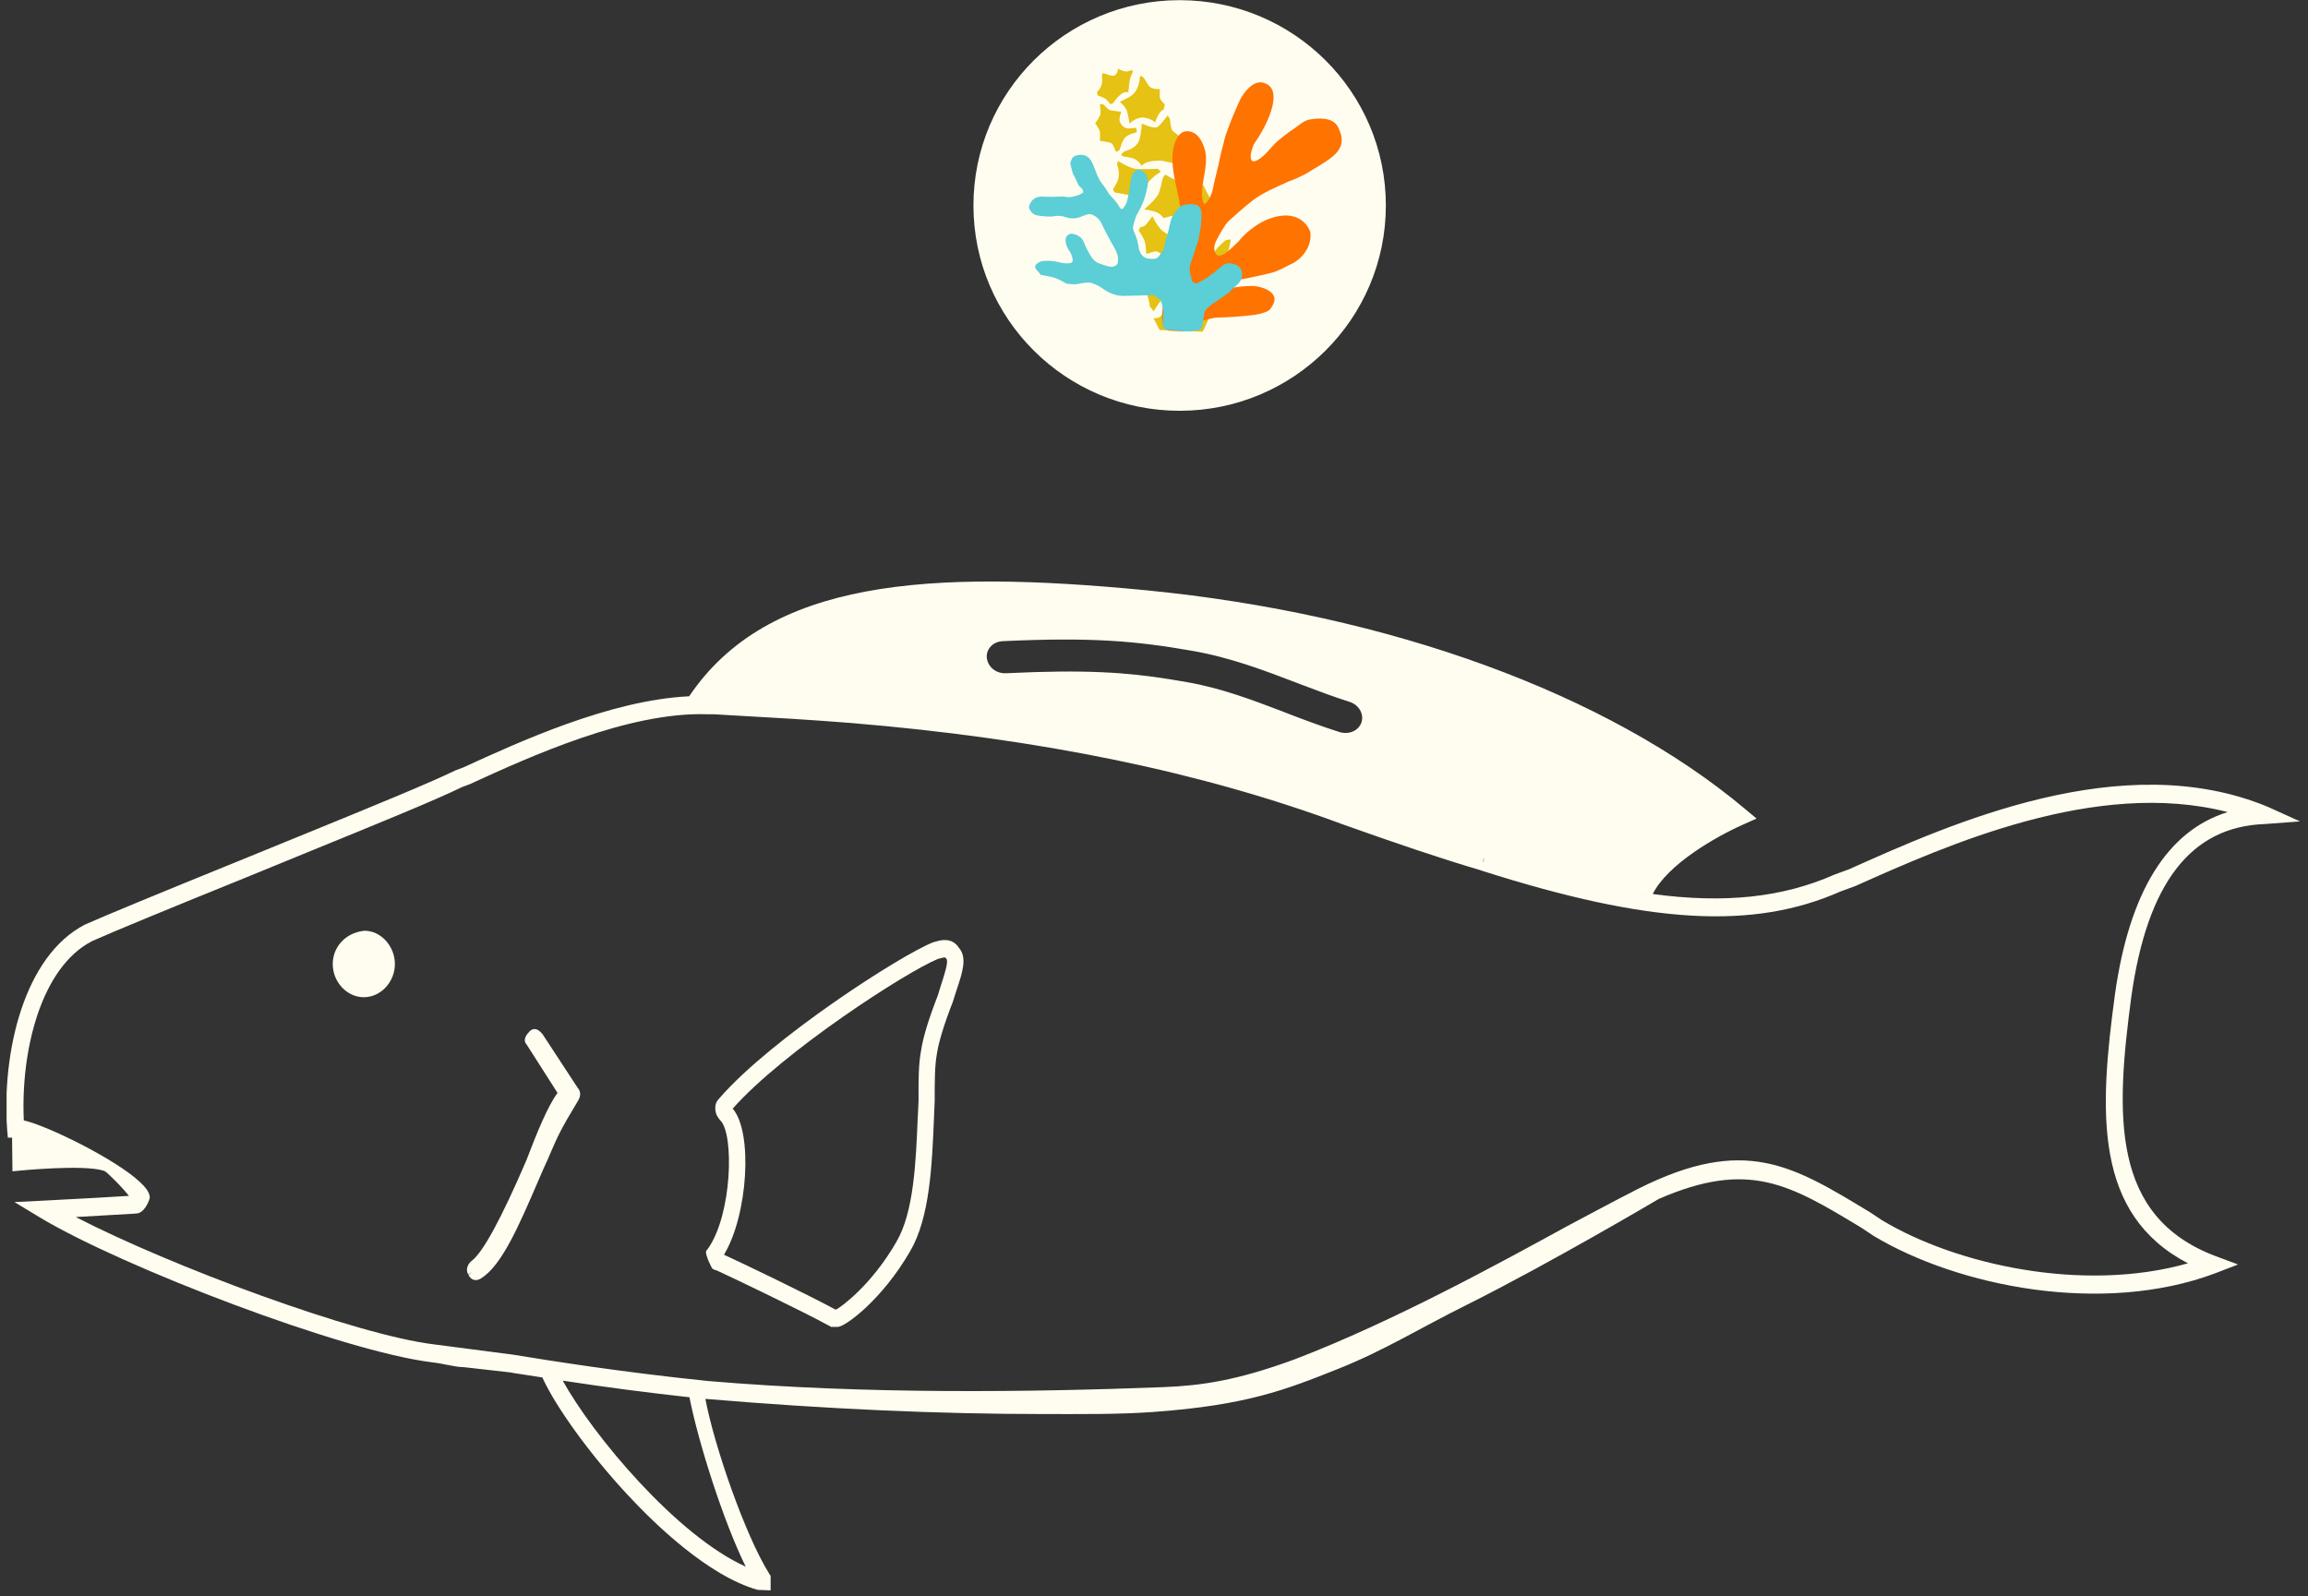 <svg width="253" height="175" viewBox="0 0 253 175" fill="none" xmlns="http://www.w3.org/2000/svg">
<rect x="0" y="0" width="253" height="175" fill="#333333" stroke="none"/>
<g clip-path="url(#clip0_1338_1090)">
<path d="M43.287 105.688C43.287 107.668 41.73 109.329 39.881 109.329C38.033 109.329 36.476 107.668 36.476 105.688C36.476 103.867 37.802 102.326 39.811 102.056C39.831 102.046 39.861 102.046 39.881 102.046C41.72 101.986 43.287 103.717 43.287 105.688Z" fill="#FFFDF0"/>
<path d="M63.369 120.673C61.471 123.805 61.129 124.595 60.456 126.145C60.225 126.686 59.954 127.336 59.552 128.186L58.999 129.467C56.849 134.459 54.991 138.76 52.72 140.161C52.52 140.281 52.329 140.341 52.138 140.341C52.078 140.341 51.997 140.331 51.937 140.311C51.595 140.211 51.445 139.941 51.354 139.771L51.716 139.46L51.334 139.721C50.972 139.16 51.344 138.5 51.706 138.23C52.921 137.33 54.941 133.628 57.693 127.226C58.849 124.195 60.064 121.214 61.119 119.823L57.733 114.521C57.231 113.981 57.784 113.351 58.035 113.091C58.236 112.87 58.447 112.82 58.587 112.82H58.597C58.969 112.82 59.23 113.111 59.461 113.361L63.359 119.313C63.48 119.433 63.821 119.933 63.369 120.673Z" fill="#FFFDF0"/>
<path d="M179.855 98.075L180.116 98.095C180.116 98.095 180.116 98.095 180.116 98.085L179.855 98.075ZM162.555 94.454C162.595 94.474 162.625 94.484 162.635 94.493L162.656 94.013L162.555 94.454Z" fill="#FFFDF0"/>
<path d="M181.824 131.447C191.699 127.146 196.159 129.837 204.056 134.609L205.372 135.489C214.634 141.051 230.487 144.242 242.864 139.581L245.335 138.63L242.864 137.71C231.381 133.368 231.894 122.264 233.632 109.279C235.38 96.814 240.162 90.622 248.269 90.342L252.127 90.052L248.56 88.441C232.667 81.869 213.891 90.282 202.679 95.304L201.072 95.894C195.406 98.395 189.067 99.075 181.171 98.015C182.788 94.764 188.092 91.722 191.096 90.392L192.553 89.742L191.307 88.701C176.268 76.067 152.328 67.323 125.625 64.712C101.816 62.411 84.185 63.512 75.545 76.337C66.896 76.737 56.819 81.369 50.802 84.13L49.948 84.45C47.065 85.85 41.097 88.291 34.788 90.872L33.462 91.412C31.222 92.323 28.941 93.253 26.731 94.163C17.247 98.015 11.561 100.366 9.331 101.356C2.61 104.797 0.189 115.411 0.782 123.815L0.862 124.725H1.324L1.365 128.416L1.877 128.366C1.957 128.356 9.15 127.636 11.35 128.346C11.581 128.416 11.803 128.636 12.044 128.876L12.275 129.097C12.717 129.507 13.591 130.427 14.013 130.957C14.053 131.007 14.093 131.057 14.133 131.107C12.656 131.197 9.07 131.417 4.79 131.628L1.586 131.788L4.398 133.488C13.38 138.89 37.581 148.184 47.436 149.364C47.989 149.424 48.511 149.534 49.023 149.634C49.676 149.764 50.309 149.884 50.802 149.884C50.812 149.884 50.822 149.884 50.822 149.884L55.965 150.465L56.277 150.525C57.181 150.665 58.246 150.835 59.451 151.015C60.908 154.226 64.655 159.418 68.694 163.77C71.718 167.041 77.605 172.763 83.06 174.304L84.476 174.354V172.773L84.316 172.523C81.694 168.331 78.298 158.548 77.323 153.366L77.484 153.376C90.394 154.466 102.78 155.026 114.303 155.026C118.503 155.026 122.521 155.076 126.309 154.806C136.636 154.076 140.966 152.355 146.682 150.074C151.705 148.074 155.412 145.733 160.747 143.072C169.969 138.47 181.824 131.447 181.824 131.447ZM180.116 98.085C180.116 98.095 180.116 98.095 180.116 98.095L179.855 98.075L180.116 98.085ZM162.656 94.013L162.635 94.493C162.615 94.484 162.585 94.474 162.555 94.454L162.656 94.013ZM108.507 70.985C108.828 70.575 109.331 70.324 109.903 70.294C119.708 69.834 124.581 70.284 130.648 71.345C134.868 72.075 138.575 73.496 142.161 74.866L142.684 75.066C144.382 75.716 146.15 76.377 147.938 76.947C148.49 77.117 148.922 77.497 149.153 77.977C149.344 78.377 149.375 78.818 149.234 79.218V79.228C148.973 79.928 148.29 80.358 147.496 80.358C147.385 80.358 147.265 80.348 147.154 80.328C147.064 80.318 146.953 80.298 146.833 80.258C144.824 79.618 142.935 78.908 140.855 78.107L140.745 78.057C137.219 76.717 133.893 75.446 130.116 74.786C129.443 74.666 128.81 74.556 128.157 74.456C123.516 73.726 119.115 73.385 110.325 73.806C109.21 73.876 108.336 73.156 108.185 72.205C108.115 71.765 108.235 71.335 108.507 70.985ZM81.744 171.753C74.189 168.381 64.927 157.277 61.692 151.365C66.393 152.085 70.944 152.675 75.576 153.186C76.56 158.188 79.333 166.891 81.744 171.753ZM239.84 138.5C228.367 141.751 214.433 138.67 206.306 133.778L204.98 132.898C196.521 127.786 191.277 124.455 179.583 130.327C177.624 131.307 171.808 134.419 171.808 134.419C164.213 138.58 152.72 144.873 142.111 148.954L142.011 148.994C135.591 151.365 131.693 151.905 127.564 152.075C113.188 152.625 94.965 152.886 77.605 151.405C67.79 150.395 59.974 149.124 56.227 148.514L47.607 147.393C38.977 146.353 18.714 138.81 8.306 133.428C11.561 133.248 14.013 133.098 14.736 133.058L14.927 133.038C15.71 133.038 16.243 131.948 16.394 131.417C16.534 130.847 15.911 130.117 15.359 129.607C12.697 127.086 5.132 123.384 2.61 122.834C2.259 115.311 4.439 106.068 10.115 103.167C12.335 102.176 17.991 99.835 27.424 96.014L34.356 93.173C41.177 90.392 47.637 87.761 50.671 86.28L51.475 85.98L51.565 85.94C58.045 82.969 68.895 78.017 77.524 78.307H78.268L80.317 78.427C84.296 78.647 88.565 78.888 93.227 79.258C114.092 80.988 131.774 84.64 147.285 90.412C152.951 92.423 157.683 94.043 162.224 95.384C162.314 95.424 162.404 95.454 162.485 95.474C180.809 101.316 192.191 101.966 201.755 97.735L203.393 97.135C213.369 92.673 229.804 85.32 244.19 89.031C237.57 91.082 233.421 97.775 231.843 108.989C230.085 121.934 229.513 133.118 239.84 138.5Z" fill="#FFFDF0"/>
<path d="M105.111 103.907C104.358 102.717 103.052 103.087 102.62 103.217L102.288 103.307C98.762 104.687 84.647 113.781 78.921 120.333C78.559 120.723 78.409 120.953 78.409 121.554C78.409 122.194 78.8 122.654 78.961 122.834C80.498 124.315 80.257 133.208 77.575 136.939C77.575 136.939 77.404 137.12 77.394 137.19C77.323 137.68 78.047 139.03 78.047 139.03C78.157 139.14 78.328 139.24 78.559 139.28C80.156 140.001 87.972 143.752 90.916 145.363L91.107 145.473H91.84C92.624 145.473 96.672 142.532 99.767 137.18C101.927 133.498 102.168 127.726 102.379 122.634C102.399 121.984 102.429 121.374 102.459 120.703C102.459 118.493 102.459 116.882 102.7 115.541C102.901 114.211 103.504 112.25 104.458 109.809C104.589 109.379 104.719 108.969 104.85 108.569C105.533 106.548 106.035 104.957 105.111 103.907ZM103.172 107.939C103.052 108.339 102.911 108.769 102.801 109.139C101.806 111.69 101.173 113.741 100.962 115.211C100.681 116.712 100.681 118.382 100.691 120.663C100.661 121.164 100.641 121.694 100.621 122.214L100.6 122.534C100.399 127.396 100.178 132.898 98.25 136.169C95.597 140.771 92.393 143.152 91.679 143.562H91.559C88.555 141.931 81.231 138.41 79.363 137.56C81.985 133.218 82.558 124.115 80.317 121.544C85.843 115.291 99.325 106.558 102.821 105.127C102.891 105.117 102.991 105.087 103.102 105.057C103.604 104.907 103.634 104.957 103.755 105.137C103.986 105.408 103.544 106.808 103.172 107.939Z" fill="#FFFDF0"/>
<path d="M181.994 98.075L182.266 98.095C182.266 98.095 182.266 98.095 182.266 98.085L181.994 98.075Z" fill="white"/>
<path d="M129.312 45.035C141.796 45.035 151.916 34.957 151.916 22.526C151.916 10.095 141.796 0.018 129.312 0.018C116.829 0.018 106.708 10.095 106.708 22.526C106.708 34.957 116.829 45.035 129.312 45.035Z" fill="#FFFDF0"/>
<g style="mix-blend-mode:multiply">
<g style="mix-blend-mode:multiply">
<path fill-rule="evenodd" clip-rule="evenodd" d="M120.241 10.112C120.241 10.112 120.663 9.731 120.773 9.201C120.894 8.671 120.763 8.271 120.793 8.191C120.823 8.111 120.914 8.001 120.974 8.021C121.034 8.031 121.868 8.421 122.19 8.261C122.511 8.101 122.571 7.531 122.571 7.531C122.571 7.531 123.003 7.801 123.405 7.831C123.807 7.861 124.028 7.631 124.088 7.691C124.149 7.751 124.179 7.851 124.149 7.951C124.118 8.051 123.857 8.511 123.807 8.991C123.757 9.471 123.686 10.112 123.686 10.112C123.686 10.112 123.255 10.022 122.913 10.302C122.571 10.582 122.23 10.962 122.069 11.252C121.959 11.392 121.717 11.412 121.717 11.412C121.717 11.412 121.366 10.962 121.135 10.802C120.904 10.652 120.301 10.452 120.301 10.452C120.301 10.452 120.321 10.212 120.241 10.112Z" fill="#E5C213"/>
<path fill-rule="evenodd" clip-rule="evenodd" d="M125.083 8.311C125.083 8.311 124.922 8.371 124.932 8.611C124.952 8.851 124.731 9.861 124.219 10.322C123.707 10.782 122.752 11.152 122.752 11.152C122.752 11.152 123.415 11.722 123.556 12.212C123.686 12.703 123.827 13.553 123.827 13.553C123.827 13.553 124.51 12.813 125.344 12.893C126.178 12.963 126.63 13.423 126.63 13.423C126.63 13.423 126.982 12.182 127.564 12.002L127.695 11.432C127.695 11.432 127.243 11.082 127.162 10.762C127.082 10.452 127.152 9.771 127.152 9.771C127.152 9.771 126.248 9.821 125.967 9.451C125.696 9.081 125.404 8.551 125.404 8.551L125.083 8.311Z" fill="#E5C213"/>
<path fill-rule="evenodd" clip-rule="evenodd" d="M120.572 11.442C120.572 11.442 120.743 11.382 120.914 11.442C121.085 11.502 121.456 12.082 121.798 12.112C122.139 12.142 122.913 12.262 122.913 12.262C122.913 12.262 122.632 12.953 122.732 13.273C122.833 13.583 123.174 14.123 123.737 14.083C124.289 14.043 124.561 14.013 124.561 14.013C124.561 14.013 124.661 14.473 124.561 14.513C124.46 14.553 123.707 14.683 123.325 15.094C122.943 15.504 122.802 16.304 122.732 16.424C122.652 16.544 122.37 16.664 122.31 16.594C122.26 16.524 122.029 15.764 121.778 15.674C121.527 15.574 120.562 15.434 120.562 15.434C120.562 15.434 120.643 14.623 120.532 14.303C120.411 13.983 120.05 13.533 120.05 13.533C120.05 13.533 120.602 12.793 120.632 12.473C120.673 12.122 120.572 11.442 120.572 11.442Z" fill="#E5C213"/>
<path fill-rule="evenodd" clip-rule="evenodd" d="M122.923 16.944C122.923 16.944 123.094 16.634 123.385 16.554C123.666 16.474 124.681 16.184 124.922 15.224C125.163 14.263 125.153 13.543 125.153 13.543C125.153 13.543 126.459 14.153 126.851 13.933C127.243 13.713 127.976 12.663 127.976 12.663C127.976 12.663 128.237 12.913 128.268 13.183C128.288 13.453 128.338 14.133 128.549 14.353C128.76 14.573 129.835 15.284 129.825 15.424C129.815 15.564 129.704 15.734 129.493 15.804C129.282 15.874 128.77 15.914 128.679 16.304C128.589 16.694 128.76 17.625 128.85 17.845C128.941 18.065 127.765 17.605 127.052 17.614C126.339 17.625 125.525 17.715 125.143 18.175C125.143 18.175 124.771 17.504 124.118 17.334C123.455 17.164 122.933 17.204 122.923 16.944Z" fill="#E5C213"/>
<path fill-rule="evenodd" clip-rule="evenodd" d="M122.551 17.654C122.551 17.654 123.807 18.425 124.45 18.505C125.093 18.595 126.911 18.505 126.911 18.505L127.243 18.815C127.243 18.815 126.208 19.465 125.776 20.115C125.354 20.766 124.751 22.196 124.751 22.196C124.751 22.196 124.118 21.506 123.526 21.346C122.933 21.186 122.26 21.156 122.18 21.076C122.099 20.996 121.979 20.766 122.029 20.686C122.079 20.605 122.602 19.935 122.642 19.245C122.692 18.555 122.441 18.025 122.441 18.025L122.551 17.654Z" fill="#E5C213"/>
<path fill-rule="evenodd" clip-rule="evenodd" d="M127.775 19.155C127.775 19.155 128.539 19.645 128.88 19.705C129.222 19.765 130.116 19.745 130.116 19.745C130.116 19.745 129.674 20.966 129.664 21.536C129.654 22.106 129.533 23.917 129.533 23.917C129.533 23.917 129.282 23.697 128.87 23.657C128.458 23.607 127.564 23.917 127.564 23.917C127.564 23.917 127.203 23.407 126.72 23.247C126.248 23.076 125.435 22.947 125.435 22.947C125.435 22.947 126.791 21.806 127.022 21.196C127.253 20.586 127.414 19.715 127.414 19.715C127.414 19.715 127.534 19.245 127.775 19.155Z" fill="#E5C213"/>
<path fill-rule="evenodd" clip-rule="evenodd" d="M129.373 16.434C129.373 16.434 130.036 16.624 130.337 16.514C130.649 16.414 131.181 16.134 131.181 16.134C131.181 16.134 131.151 17.344 131.342 17.654C131.533 17.955 132.025 18.295 132.025 18.295C132.025 18.295 132.015 18.725 131.934 18.825C131.844 18.935 131.593 19.515 131.502 19.615C131.412 19.715 131.111 19.935 131.06 19.925C131.01 19.915 130.789 19.405 130.367 19.275C129.955 19.145 129.142 19.205 129.142 19.205C129.142 19.205 129.111 18.895 129.071 18.845C129.071 18.845 129.453 18.175 129.463 17.654C129.483 17.134 129.373 16.434 129.373 16.434Z" fill="#E5C213"/>
<path fill-rule="evenodd" clip-rule="evenodd" d="M130.558 20.676C130.558 20.676 131.533 20.986 131.864 20.205C131.864 20.205 132.999 22.696 133.863 23.267C133.863 23.267 133.853 23.517 133.723 23.647C133.592 23.777 132.949 24.427 132.929 24.817C132.929 24.817 132.417 23.797 132.025 23.637C131.643 23.477 130.94 23.617 130.709 23.717C130.478 23.817 130.357 23.767 130.297 23.717C130.237 23.667 130.468 22.846 130.478 22.186C130.498 21.526 130.558 20.676 130.558 20.676Z" fill="#E5C213"/>
<path fill-rule="evenodd" clip-rule="evenodd" d="M126.329 23.717C126.329 23.717 126.911 24.937 127.474 25.347C128.036 25.758 128.79 26.108 128.79 26.108C128.79 26.108 128.308 27.108 128.257 27.498C128.207 27.878 128.268 28.709 128.177 28.739C128.087 28.769 128.077 28.849 127.604 28.218C127.122 27.588 126.751 27.498 126.55 27.568C126.349 27.628 125.645 27.838 125.645 27.838C125.645 27.838 125.645 26.898 125.455 26.388C125.254 25.878 124.812 25.267 124.812 25.267L125.003 24.897C125.003 24.897 125.404 24.907 125.656 24.587C125.887 24.277 126.329 23.717 126.329 23.717Z" fill="#E5C213"/>
<path fill-rule="evenodd" clip-rule="evenodd" d="M128.529 24.347C128.529 24.347 129.403 24.577 130.016 24.547C130.628 24.517 131.322 24.167 131.322 24.167C131.322 24.167 131.693 25.177 132.186 25.257C132.678 25.337 133.773 25.257 133.773 25.257C133.773 25.257 132.999 26.028 132.618 26.768C132.246 27.518 132.065 28.198 132.065 28.198C132.065 28.198 131.492 27.868 131.03 27.878C130.568 27.888 129.513 28.389 129.513 28.389C129.513 28.389 129.523 26.878 129.413 26.488C129.322 26.098 128.529 24.347 128.529 24.347Z" fill="#E5C213"/>
<path fill-rule="evenodd" clip-rule="evenodd" d="M126.53 28.759C126.53 28.759 126.861 28.879 126.982 29.019C127.102 29.159 127.594 29.809 128.237 29.869C128.87 29.929 129.363 29.749 129.363 29.749C129.363 29.749 129.453 30.639 129.714 30.989C129.975 31.34 130.417 31.71 130.417 31.71C130.417 31.71 129.815 32.13 129.644 32.39C129.473 32.65 129.282 33.11 129.282 33.11C129.282 33.11 128.468 32.34 127.946 32.41C127.424 32.48 126.459 34.131 126.459 34.131C126.459 34.131 126.178 33.711 126.057 33.641C126.057 33.641 125.917 32.5 125.555 31.87C125.555 31.87 125.254 31.23 125.153 31.099C125.153 31.099 125.625 30.789 125.877 30.589C126.128 30.389 126.319 29.769 126.309 29.409C126.288 29.039 126.168 28.929 126.53 28.759Z" fill="#E5C213"/>
<path fill-rule="evenodd" clip-rule="evenodd" d="M127.112 36.181C127.112 36.181 129.353 36.242 129.744 36.252C130.126 36.261 131.744 36.401 131.844 36.342C131.944 36.282 132.517 34.691 132.879 34.441C132.879 34.441 131.985 34.621 131.502 34.441C131.03 34.261 131.03 33.681 131.06 33.541C131.06 33.541 129.985 33.961 129.574 33.921C129.162 33.881 128.81 33.63 128.649 33.38C128.489 33.13 128.298 33.04 128.127 33.02C128.127 33.02 127.755 33.991 127.494 34.341C127.233 34.691 127.112 34.921 126.449 34.881L127.112 36.181Z" fill="#E5C213"/>
<path fill-rule="evenodd" clip-rule="evenodd" d="M130.186 30.379C130.186 30.379 130.849 28.739 130.829 28.398C130.829 28.398 131.824 28.869 132.206 28.639C132.577 28.409 133.23 27.438 133.421 27.218C133.421 27.218 134.245 26.348 134.416 26.318C134.587 26.288 134.767 26.278 134.888 26.248C135.009 26.218 134.396 28.499 134.325 28.959C134.245 29.469 134.155 29.989 134.275 30.189C134.386 30.389 134.667 30.569 134.667 30.569C134.667 30.569 134.677 30.829 134.486 30.98C134.295 31.13 133.602 31.49 133.451 31.69C133.301 31.89 133.401 33.35 133.401 33.35C133.401 33.35 132.899 33.36 132.638 33.43C132.376 33.501 131.723 33.881 131.723 33.881C131.723 33.881 131.402 32.09 131.302 31.7C131.181 31.29 130.186 30.379 130.186 30.379Z" fill="#E5C213"/>
</g>
<g style="mix-blend-mode:multiply">
<path fill-rule="evenodd" clip-rule="evenodd" d="M146.853 16.244C147.466 15.184 146.622 13.863 146.642 13.873C146.059 12.823 144.492 12.933 143.528 13.113C142.885 13.233 142.362 13.773 141.83 14.123C141.207 14.523 140.675 14.954 140.102 15.424C139.338 16.054 138.826 16.964 137.932 17.504C136.505 18.355 137.289 15.964 137.56 15.634C138.444 14.433 141.117 9.762 138.464 9.061C137.5 8.811 136.586 9.852 136.124 10.592C135.842 11.062 135.571 11.782 135.34 12.283C135.179 12.633 134.386 14.593 134.225 15.284C134.074 15.974 133.853 16.644 133.723 17.334C133.512 18.475 133.17 19.555 132.959 20.686C132.869 21.176 132.617 21.756 132.306 22.156C131.723 22.896 131.754 21.116 131.764 20.886C131.864 19.435 132.517 17.645 132.015 16.214C131.713 15.344 131.261 14.503 130.267 14.393C129.001 14.253 128.579 16.064 128.529 16.964C128.398 19.635 129.664 22.086 129.493 24.787C129.363 26.758 128.368 28.509 128.117 30.389C127.976 31.43 126.419 36.261 128.328 36.261C129.011 36.261 130.216 36.472 130.458 36.172C130.719 35.911 131.502 35.261 131.764 35.181C132.356 35.021 132.949 34.821 133.562 34.811C134.858 34.781 136.134 34.691 137.42 34.531C137.972 34.461 138.535 34.331 139.037 34.071C139.248 33.961 139.519 33.49 139.62 33.25C140.172 31.95 138.193 31.36 137.309 31.35C136.576 31.35 135.702 31.43 134.978 31.58C134.667 31.64 133.301 32.27 133.1 31.84C132.577 30.759 136.033 30.659 136.415 30.569C136.998 30.429 138.806 30.079 139.479 29.879C140.062 29.739 141.127 29.149 141.549 28.939C142.232 28.669 143.769 27.478 143.658 25.587C143.628 25.137 142.503 22.556 138.776 24.127C137.741 24.567 136.445 25.578 135.772 26.468C135.461 26.708 133.793 28.659 133.271 27.818C132.929 27.278 133.17 26.638 133.461 26.118C133.652 25.768 134.285 24.577 134.717 24.207C134.928 24.007 135.571 23.427 135.752 23.277C136.254 22.837 136.746 22.426 137.269 22.016C138.474 21.066 139.931 20.526 141.287 19.875C141.89 19.705 142.423 19.385 142.995 19.135C143.276 19.015 144.07 18.465 144.522 18.225C144.713 18.065 146.421 17.194 146.853 16.244ZM134.245 16.644C134.255 16.664 134.235 16.654 134.245 16.644C134.245 16.654 134.235 16.654 134.245 16.644ZM134.938 17.184C134.938 17.174 134.938 17.174 134.938 17.184ZM135.008 13.433C135.099 13.353 135.019 13.433 135.008 13.433ZM137.651 31.54C137.661 31.54 137.641 31.52 137.651 31.54Z" fill="#FF7300"/>
</g>
<g style="mix-blend-mode:multiply">
<path d="M134.657 28.859C134.356 28.919 134.134 28.989 133.913 29.199C133.682 29.419 133.391 29.549 133.19 29.799C132.969 29.999 132.688 30.119 132.477 30.329C132.256 30.549 131.884 30.689 131.613 30.849C131.372 30.989 131.111 31.16 130.839 30.98C130.628 30.849 130.618 30.559 130.558 30.339C130.468 30.039 130.397 29.719 130.417 29.409C130.478 28.749 130.799 28.139 130.98 27.508C131.03 27.348 131.231 26.698 131.261 26.648C131.402 26.398 131.412 25.998 131.472 25.718C131.623 25.047 131.703 24.297 131.713 23.607C131.723 23.037 131.583 22.496 130.94 22.406C130.437 22.336 129.935 22.386 129.453 22.586C129.292 22.616 128.629 23.507 128.489 23.777C128.338 24.077 128.107 25.187 128.057 25.387C127.986 25.637 127.866 26.048 127.825 26.178C127.655 26.718 127.695 27.328 127.273 27.788C127.102 27.968 126.982 28.218 126.761 28.328C126.61 28.409 125.977 28.389 125.746 28.328C125.304 28.218 125.053 27.878 124.902 27.478C124.842 27.328 124.812 27.168 124.792 27.008C124.731 26.508 124.591 26.038 124.38 25.578C124.269 25.337 124.149 25.057 124.219 24.787C124.36 24.227 124.51 23.667 124.812 23.167C124.972 22.907 125.113 22.636 125.224 22.356C125.414 21.896 125.575 21.426 125.676 20.936C125.746 20.606 125.846 20.285 125.826 19.945C125.806 19.485 125.696 19.055 125.284 18.765C125.023 18.575 124.681 18.565 124.43 18.765C124.269 18.895 124.129 19.045 124.068 19.265C123.998 19.545 123.918 19.825 123.887 20.115C123.857 20.486 123.797 20.846 123.737 21.216C123.697 21.456 123.616 21.686 123.576 21.916C123.516 22.266 123.325 22.536 123.144 22.826C123.074 22.936 122.883 22.927 122.802 22.826C122.762 22.776 122.732 22.726 122.692 22.666C122.461 22.276 122.2 21.916 121.868 21.606C121.667 21.416 121.517 21.196 121.376 20.956C121.245 20.736 121.115 20.516 120.944 20.316C120.552 19.855 120.301 19.315 120.1 18.755C119.969 18.405 119.839 18.065 119.668 17.735C119.397 17.204 118.935 16.904 118.292 16.984C117.88 17.034 117.538 17.164 117.418 17.614C117.408 17.665 117.367 17.704 117.357 17.744C117.337 17.825 117.317 17.905 117.337 17.975C117.408 18.285 117.478 18.605 117.568 18.905C117.609 19.055 117.689 19.205 117.769 19.335C117.84 19.445 117.89 19.555 117.94 19.675C118.091 20.005 118.201 20.375 118.523 20.596C118.684 20.706 118.714 20.886 118.744 21.106C118.513 21.276 118.272 21.376 118.031 21.446C117.649 21.566 117.267 21.666 116.845 21.586C116.614 21.536 116.363 21.546 116.122 21.556C115.529 21.596 114.936 21.596 114.344 21.556C113.53 21.496 112.967 21.906 112.776 22.736C112.807 22.806 112.837 22.877 112.877 22.947C113.048 23.337 113.369 23.567 113.761 23.627C114.384 23.717 115.007 23.797 115.64 23.697C116.031 23.627 116.413 23.667 116.785 23.797C117.388 24.007 117.99 23.987 118.573 23.727C118.734 23.657 118.905 23.597 119.075 23.547C119.276 23.487 119.487 23.427 119.688 23.517C120.16 23.717 120.522 24.017 120.753 24.507C121.064 25.187 121.436 25.858 121.788 26.518C122.029 26.968 122.33 27.388 122.481 27.888C122.561 28.178 122.581 28.459 122.541 28.749C122.521 28.919 122.431 29.039 122.28 29.129C122.019 29.299 121.748 29.269 121.486 29.199C121.165 29.119 120.843 28.989 120.522 28.889C120.241 28.799 119.99 28.619 119.819 28.409C119.568 28.098 119.377 27.738 119.186 27.388C119.035 27.108 118.915 26.808 118.794 26.508C118.563 25.988 118.121 25.748 117.599 25.637C117.177 25.547 116.805 25.878 116.805 26.318C116.815 26.768 116.976 27.168 117.227 27.518C117.418 27.788 117.518 28.078 117.578 28.399C117.629 28.669 117.508 28.829 117.227 28.859C116.815 28.899 116.413 28.839 116.031 28.739C115.489 28.599 114.946 28.569 114.404 28.609C114.153 28.619 113.932 28.719 113.731 28.859C113.46 29.049 113.369 29.289 113.6 29.549C113.781 29.749 113.952 29.959 114.102 30.139C114.444 30.199 114.755 30.259 115.077 30.319C115.65 30.429 116.182 30.669 116.674 30.97C116.785 31.04 116.905 31.1 117.026 31.11C117.438 31.15 117.85 31.22 118.272 31.11C118.563 31.03 118.874 31.009 119.176 30.98C119.316 30.97 119.477 30.97 119.608 31.009C120.04 31.15 120.452 31.33 120.823 31.6C121.647 32.2 122.541 32.54 123.576 32.42C123.606 32.42 123.636 32.43 123.676 32.43C124.53 32.42 125.555 32.37 126.409 32.35C126.469 32.38 126.53 32.4 126.59 32.43C126.791 32.58 126.992 32.73 127.193 32.88C127.333 33.12 127.373 33.39 127.454 33.651C127.514 34.051 127.524 34.441 127.484 34.841C127.454 35.101 127.494 35.361 127.484 35.621C127.464 35.971 127.655 36.111 127.966 36.142C128.348 36.181 128.74 36.221 129.132 36.252C129.202 36.272 129.292 36.322 129.353 36.282C130.046 36.382 130.739 36.342 131.422 36.172C131.814 36.111 131.824 35.521 131.884 35.231C131.985 34.781 131.914 34.211 132.256 33.871C132.507 33.62 132.869 33.32 133.17 33.15C133.371 33.03 134.074 32.55 134.215 32.43C134.516 32.19 134.808 32.06 135.039 31.74C135.149 31.59 135.33 31.53 135.44 31.39C135.571 31.24 135.722 31.12 135.852 30.97C136.325 30.399 136.284 29.369 135.521 29.049C135.471 29.009 134.848 28.819 134.657 28.859Z" fill="#5BCED6"/>
</g>
</g>
</g>
<defs>
<clipPath id="clip0_1338_1090">
<rect width="251.415" height="174.336" fill="white" transform="translate(0.722 0.018)"/>
</clipPath>
</defs>
</svg>
